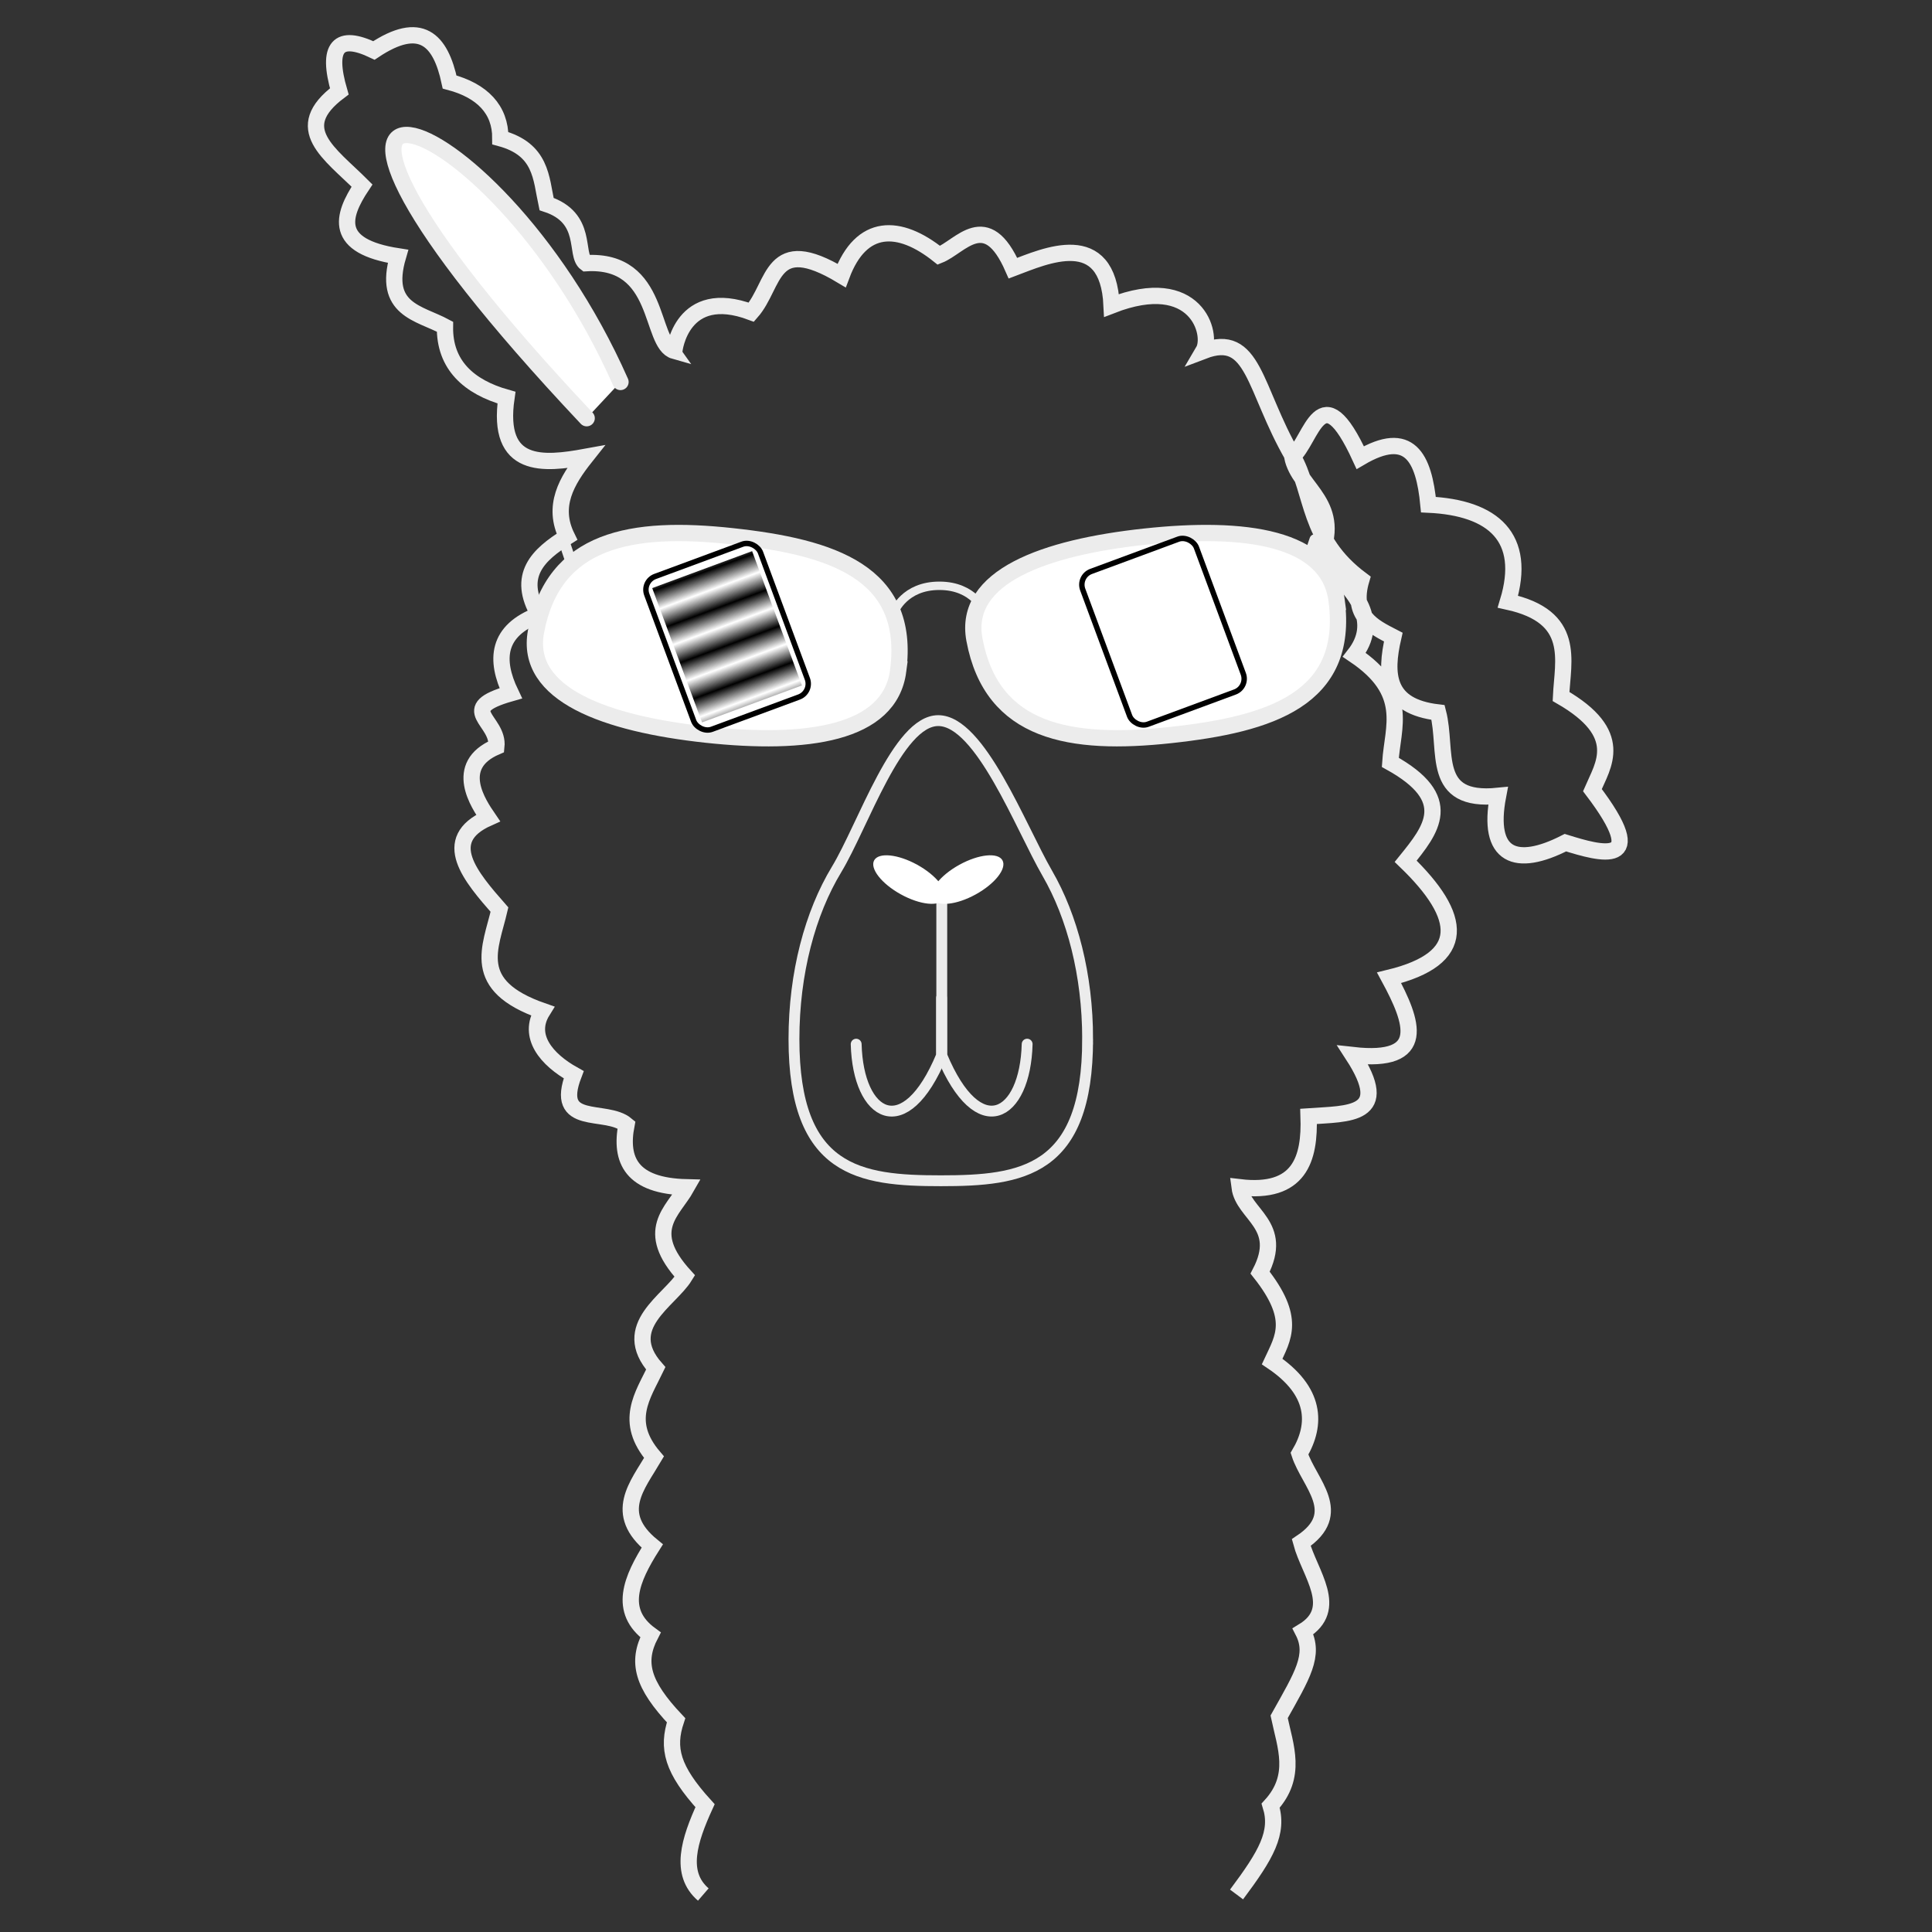 <?xml version="1.0" encoding="UTF-8" standalone="no"?>
<!-- Created with Inkscape (http://www.inkscape.org/) -->

<svg
   width="89mm"
   height="89mm"
   viewBox="0 0 89 89"
   version="1.1"
   id="svg5"
   xml:space="preserve"
   xmlns:xlink="http://www.w3.org/1999/xlink"
   xmlns="http://www.w3.org/2000/svg"
   xmlns:svg="http://www.w3.org/2000/svg"
   xmlns:rdf="http://www.w3.org/1999/02/22-rdf-syntax-ns#"
   xmlns:cc="http://creativecommons.org/ns#"><defs
     id="defs2"><rect
       x="-110.148"
       y="797.945"
       width="471.704"
       height="122.761"
       id="rect872" /><pattern
       xlink:href="#pattern3635"
       id="pattern471"
       patternTransform="matrix(0,0.587,5.332,5.8233634e-7,30.554,1.538)" /><pattern
       xlink:href="#pattern3635"
       id="pattern469"
       patternTransform="matrix(0,0.885,3.769,4.116469e-7,11.647,-5.208)" /><pattern
       xlink:href="#Strips1_1"
       id="pattern3635"
       patternTransform="matrix(0,1.508,10.01,1.0943871e-6,35.169,21.796)" /><pattern
       patternUnits="userSpaceOnUse"
       width="2"
       height="1"
       patternTransform="translate(0,0) scale(10,10)"
       id="Strips1_1"><rect
         style="fill:black;stroke:none"
         x="0"
         y="-0.5"
         width="1"
         height="2"
         id="rect2649" /></pattern></defs><rect
     style="fill:#333333;stroke:none;stroke-width:0.75;stroke-linecap:round;paint-order:stroke fill markers"
     id="rect1597"
     width="89"
     height="89"
     x="-2.1362304e-08"
     y="3.1396485e-06" /><path
     id="path817"
     style="fill:none;stroke:#ececec;stroke-width:0.75;paint-order:stroke fill markers"
     d="m 56.963,87.271 c 1.368,-1.829 1.958,-2.848 1.571,-4.092 1.249,-1.364 0.678,-2.728 0.391,-4.092 1.071,-1.913 1.664,-2.84 1.099,-3.935 1.727,-1.045 0.303,-2.663 -0.081,-4.092 2.051,-1.364 0.361,-2.728 -0.081,-4.092 0.804,-1.364 0.765,-2.885 -1.26,-4.249 0.52,-1.115 1.114,-1.983 -0.553,-4.092 1.148,-2.203 -0.784,-2.667 -0.946,-3.935 2.761,0.33 3.248,-1.29 3.179,-3.265 1.845,-0.13 3.875,0.002 2.04,-2.822 3.469,0.39 2.77,-1.525 1.668,-3.561 3.642,-0.885 3.42,-2.808 0.764,-5.368 1.182,-1.461 2.336,-2.872 -0.708,-4.556 0.107,-1.653 0.912,-3.222 -1.657,-4.952 1.15,-1.473 0.251,-2.925 -1.642,-4.365 1.193,-2.597 -0.911,-3.236 -1.219,-4.76 0.911,-0.751 1.304,-3.94 3.133,0.038 2.267,-1.335 2.933,-0.002 3.141,2.166 3.001,0.14 4.557,1.519 3.662,4.47 3.165,0.696 2.525,2.697 2.447,4.368 3.001,1.726 1.937,3.164 1.445,4.313 2.732,3.594 0.387,2.93 -1.243,2.421 -2.281,1.167 -3.638,0.652 -3.103,-2.156 -3.142,0.319 -2.306,-2.068 -2.764,-3.842 -2.395,-0.282 -2.457,-1.756 -2.062,-3.472 -0.965,-0.497 -1.962,-0.981 -1.472,-2.642 -2.517,-1.874 -2.183,-3.997 -3.162,-5.69 -1.814,-3.139 -1.77,-5.746 -4.113,-4.851 0.448,-0.761 -0.319,-3.617 -4.23,-2.095 -0.171,-3.607 -3.064,-2.273 -4.543,-1.716 -1.233,-2.812 -2.417,-0.984 -3.412,-0.594 -1.832,-1.469 -3.578,-1.489 -4.482,0.933 -3.301,-1.982 -3.04,0.417 -4.158,1.688 -3.218,-1.202 -3.554,1.768 -3.545,1.784 C 29.905,15.837 30.488,11.911 26.989,12.124 26.456,11.73 27.129,10.038 25.178,9.399 24.919,8.2 24.95,6.88 23.049,6.366 23.055,5.044 22.212,4.174 20.712,3.778 20.293,1.815 19.379,0.887 17.226,2.324 c -1.634,-0.782 -2.202,-0.197 -1.596,1.886 -2.285,1.714 -0.436,2.855 1.047,4.339 -0.956,1.433 -1.321,2.797 1.658,3.259 -0.722,2.464 0.971,2.602 2.163,3.242 -0.026,1.758 1.093,2.776 2.833,3.267 -0.48,3.305 1.714,3.079 3.648,2.727 -0.884,1.114 -1.558,2.267 -0.862,3.684 -1.323,0.828 -2.35,1.774 -1.29,3.591 -1.94,0.73 -2.041,2.067 -1.298,3.618 -2.589,0.738 -0.529,1.229 -0.663,2.461 -2.043,0.87 -0.803,2.662 -0.379,3.285 -2.274,1.014 -0.792,2.721 0.521,4.219 -0.406,1.758 -1.394,3.491 1.984,4.671 -0.721,1.158 0.178,2.236 1.436,2.936 -0.941,2.455 1.478,1.508 2.431,2.309 -0.316,1.626 0.228,2.814 2.77,2.876 -0.637,1.129 -2.014,1.974 -0.081,4.092 -0.701,1.139 -3.051,2.306 -1.339,4.249 -0.597,1.25 -1.497,2.439 -0.081,4.092 -0.766,1.307 -1.931,2.584 -0.081,4.092 -0.966,1.521 -1.599,2.986 -0.081,4.092 -0.649,1.251 -0.386,2.281 1.178,3.935 -0.428,1.284 -0.187,2.261 1.335,3.935 -0.731,1.599 -1.213,3.114 -0.081,4.092" /><path
     id="path872"
     style="fill:none;stroke:#ececec;stroke-width:0.5;paint-order:stroke fill markers"
     d="m 50.103,47.865 c 2e-6,6.125 -3.028,6.528 -6.764,6.528 -3.736,0 -6.764,-0.403 -6.764,-6.528 10e-7,-3.047 0.749,-5.807 1.962,-7.811 1.226,-2.025 2.806,-6.858 4.684,-6.858 1.932,0 3.794,4.907 5.026,7.038 1.15,1.988 1.856,4.675 1.856,7.631 z" /><path
     style="fill:none;stroke:#ececec;stroke-width:0.5;stroke-linecap:round;paint-order:stroke fill markers"
     d="m 43.374,45.972 v 2.652 c -1.697,4.078 -3.845,2.821 -3.933,-0.523"
     id="path875" /><path
     style="fill:none;stroke:#ececec;stroke-width:0.5;stroke-linecap:round;paint-order:stroke fill markers"
     d="m 43.384,40.855 v 7.768 c 1.697,4.078 3.845,2.821 3.933,-0.523"
     id="path1433" /><ellipse
     style="fill:#ffffff;fill-opacity:1;stroke:none;stroke-width:0.326;stroke-linecap:round;paint-order:stroke fill markers"
     id="path1435"
     cx="56.231"
     cy="15.279"
     rx="1.835"
     ry="0.779"
     transform="rotate(28.854)" /><path
     style="fill:none;stroke:#ececec;stroke-width:0.387;stroke-linecap:round;paint-order:stroke fill markers"
     d="m 41.205,28.168 c 0,0 0.457,-1.183 2.068,-1.183 1.611,0 2.068,1.183 2.068,1.183"
     id="path1609" /><path
     style="fill:#ffffff;fill-opacity:1;stroke:#ececec;stroke-width:0.5;stroke-linecap:round;paint-order:stroke fill markers"
     d="m 26.979,27.887 -1.023,-3.028"
     id="path3718" /><path
     id="path463"
     style="fill:#ffffff;stroke:#ececec;stroke-width:0.75;paint-order:stroke fill markers"
     d="m 41.376,30.902 c -0.383,2.926 -4.238,3.438 -8.845,2.94 -4.607,-0.498 -8.382,-1.84 -7.84,-4.745 0.803,-4.302 4.428,-4.894 9.035,-4.395 4.607,0.498 8.244,1.657 7.649,6.2 z" /><rect
     style="fill:#ffffff;fill-opacity:1;stroke:#000000;stroke-width:0.25;stroke-linecap:round;paint-order:stroke fill markers"
     id="rect3643"
     width="5.584"
     height="7.505"
     x="18.405"
     y="35.36"
     ry="0.651"
     transform="matrix(0.938,-0.347,0.348,0.938,0,0)" /><rect
     style="fill:url(#pattern469);fill-opacity:1;stroke:none;stroke-width:0.084;stroke-linecap:round;paint-order:stroke fill markers"
     id="rect3645"
     width="4.907"
     height="6.596"
     x="18.743"
     y="35.815"
     transform="matrix(0.938,-0.347,0.348,0.938,0,0)" /><path
     style="fill:#ffffff;fill-opacity:1;stroke:#ececec;stroke-width:0.5;stroke-linecap:round;paint-order:stroke fill markers"
     d="m 59.549,27.887 1.023,-3.028"
     id="path3720" /><path
     id="path467"
     style="fill:#ffffff;stroke:#ececec;stroke-width:0.75;paint-order:stroke fill markers"
     d="m 61.574,27.661 c -0.383,-2.926 -4.238,-3.438 -8.845,-2.94 -4.607,0.498 -8.382,1.84 -7.84,4.745 0.803,4.302 4.428,4.894 9.035,4.395 4.607,-0.498 8.244,-1.657 7.649,-6.2 z" /><rect
     style="fill:#ffffff;fill-opacity:1;stroke:#000000;stroke-width:0.25;stroke-linecap:round;paint-order:stroke fill markers"
     id="rect3722"
     width="5.584"
     height="7.505"
     x="37.311"
     y="42.107"
     ry="0.651"
     transform="matrix(0.938,-0.347,0.348,0.938,0,0)" /><rect
     style="fill:url(#pattern471);fill-opacity:1;stroke:none;stroke-width:0.084;stroke-linecap:round;paint-order:stroke fill markers"
     id="rect3724"
     width="4.907"
     height="6.596"
     x="37.649"
     y="42.562"
     transform="matrix(0.938,-0.347,0.348,0.938,0,0)" /><path
     style="fill:#ffffff;fill-opacity:1;stroke:#ececec;stroke-width:0.75;stroke-linecap:round;paint-order:stroke fill markers"
     d="M 27.026,19.265 C 9.285,0.44 22.512,3.877 28.584,17.596"
     id="path3728" /><ellipse
     style="fill:#ffffff;fill-opacity:1;stroke:none;stroke-width:0.326;stroke-linecap:round;paint-order:stroke fill markers"
     id="ellipse409"
     cx="-19.462"
     cy="56.985"
     rx="1.835"
     ry="0.779"
     transform="matrix(-0.876,0.483,0.483,0.876,0,0)" /></svg>
